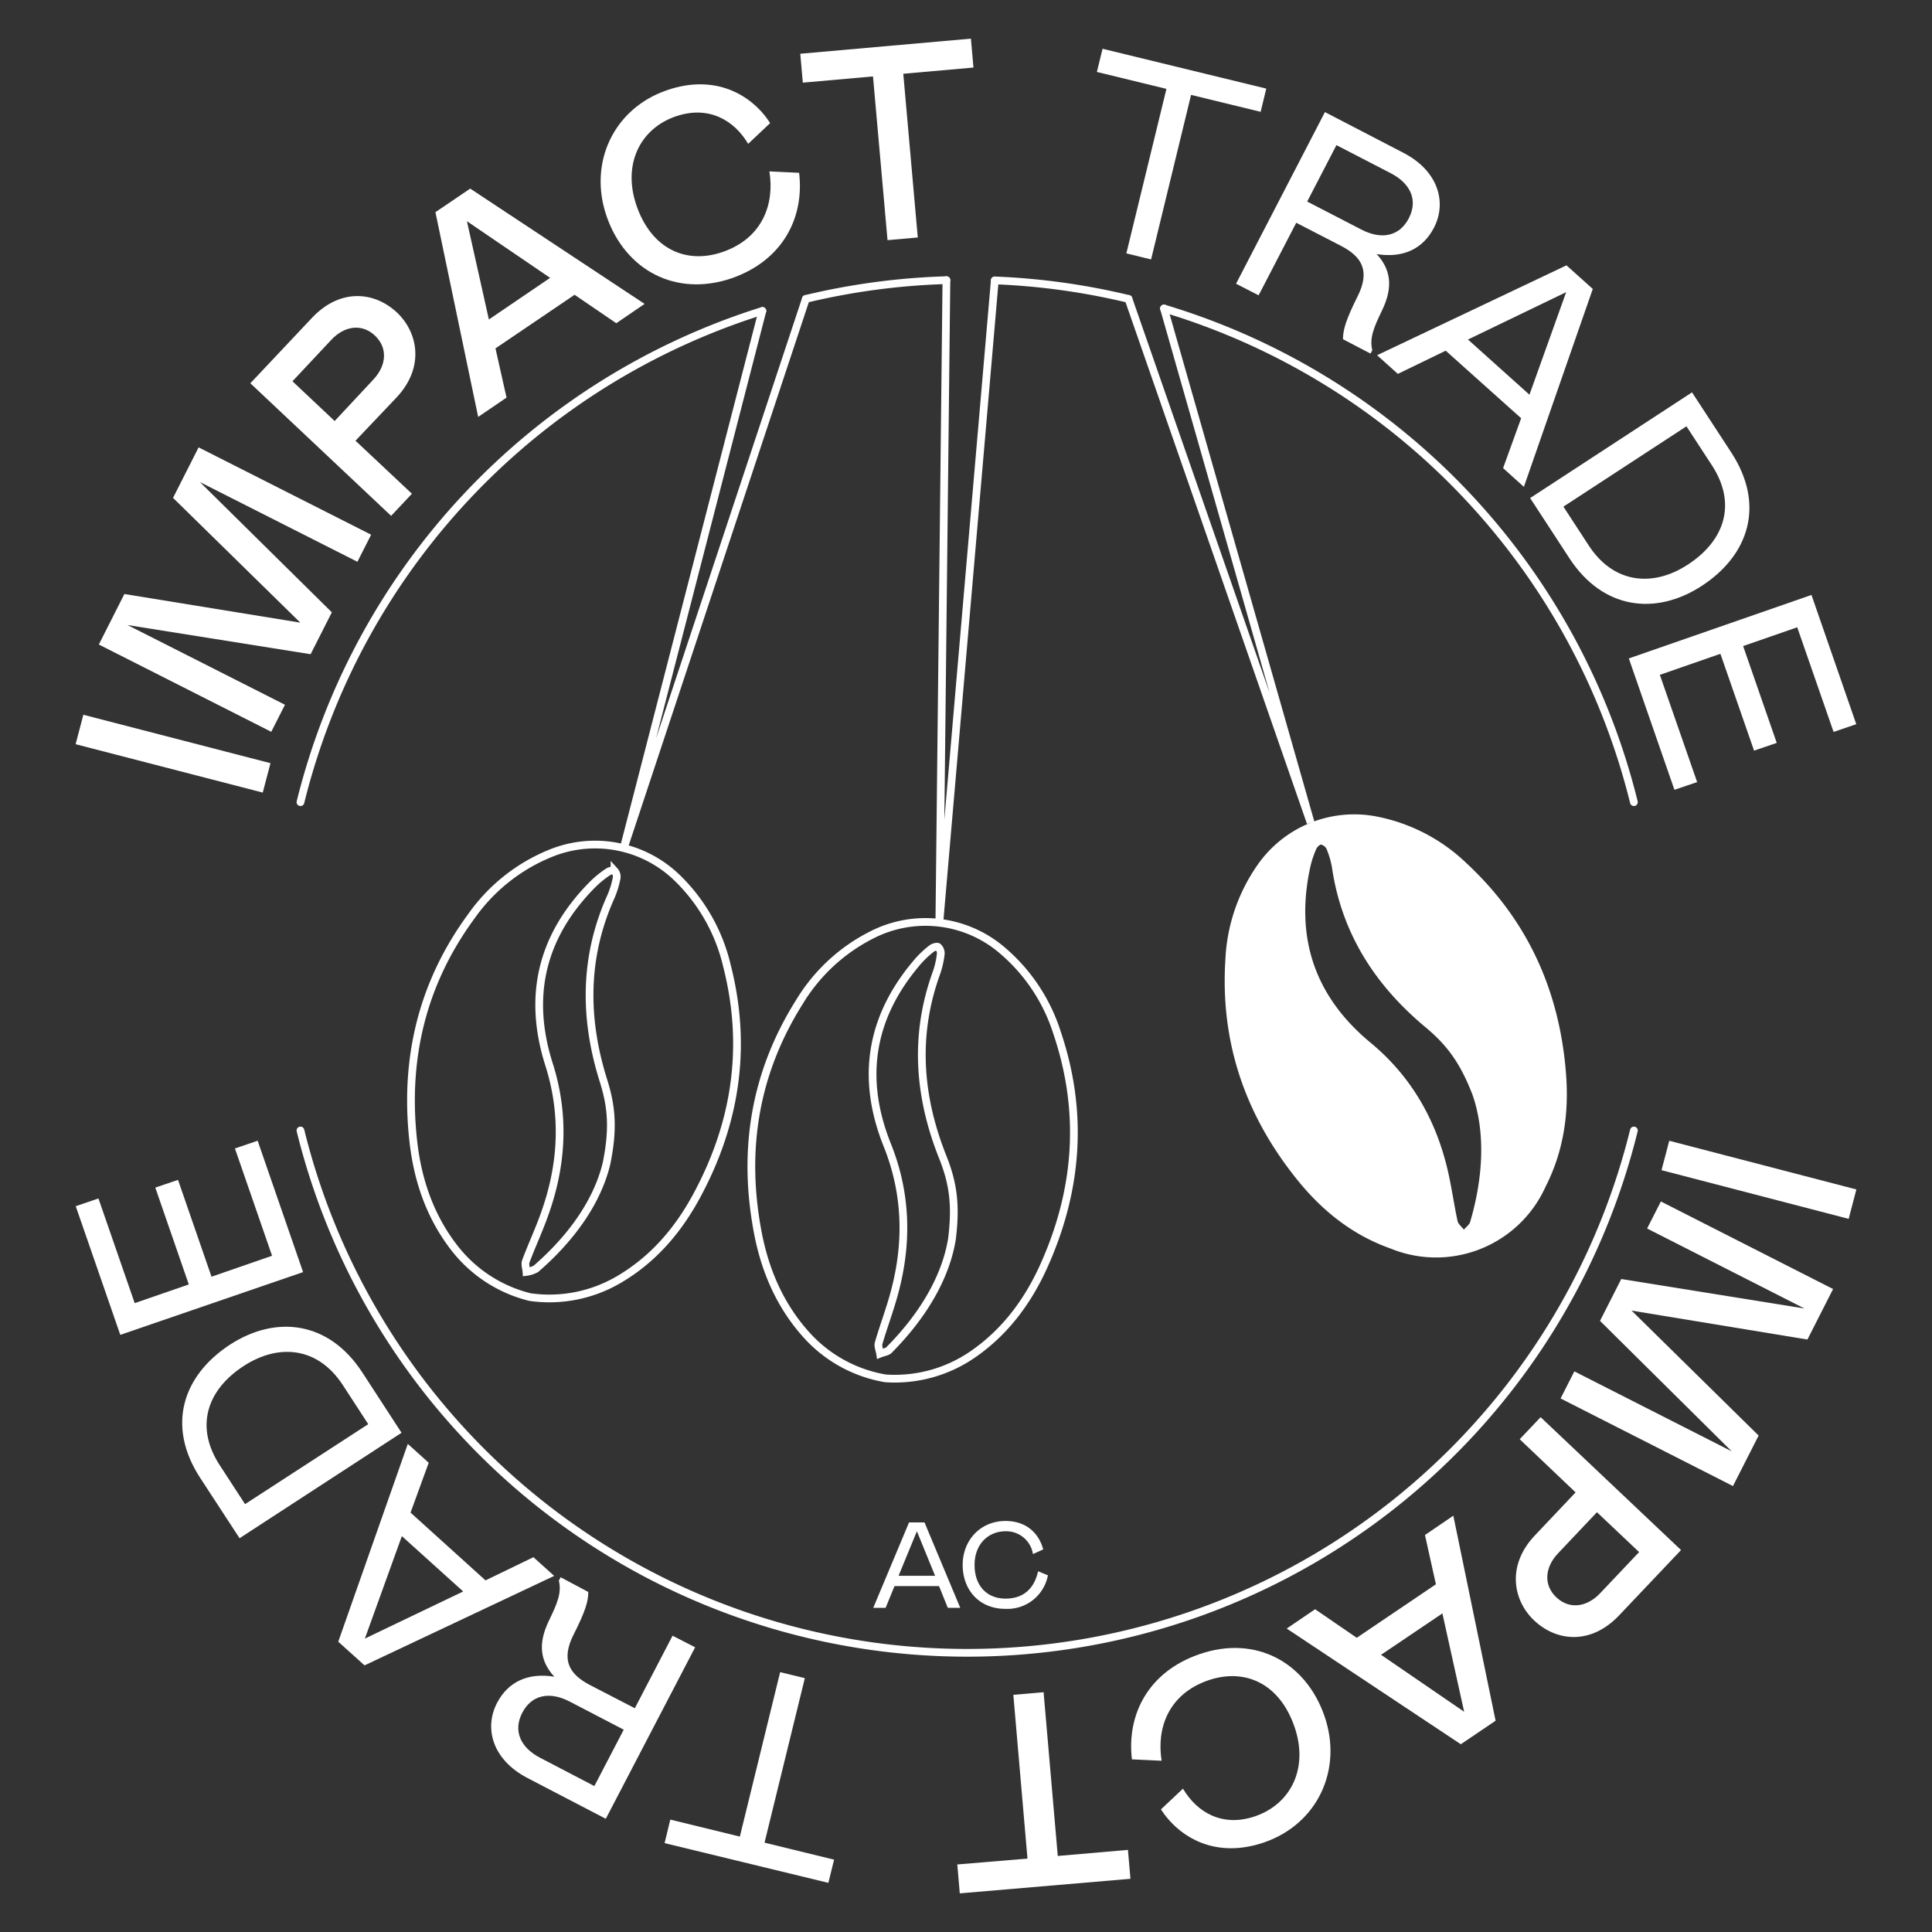 <svg id="Icons_and_logos" data-name="Icons and logos" xmlns="http://www.w3.org/2000/svg" viewBox="0 0 500 500"><rect x="0" y="0" width="500" height="500" fill="#333333" stroke="none"/><defs><style>.cls-1{fill:none;stroke:#fff;stroke-linecap:round;stroke-miterlimit:10;stroke-width:2px;}.cls-2{fill:#fff;}</style></defs><path class="cls-1" d="M273.58,267.32A46.37,46.37,0,0,0,259.44,246a30.5,30.5,0,0,0-33.91-4,46.19,46.19,0,0,0-18.72,17.44c-11.49,18.3-14.7,38.19-10.74,59.28,1.87,10,5.76,19.12,12.63,26.74a35.45,35.45,0,0,0,20.47,11.26,35.53,35.53,0,0,0,22.54-6.18c8.45-5.81,14.36-13.81,18.5-23.06C279,307.89,280.49,287.8,273.58,267.32Zm-43.42,82c-.56.57-1.58.67-2.39,1-.14-.92-.61-1.93-.37-2.74,1.27-4.34,2.89-8.58,4.07-13,3.5-12.93,3.19-25.72-1.86-38.28-7-17.51-4.27-33.4,8.08-47.64a25.62,25.62,0,0,1,3.41-3.17c.43-.35,1.39-.63,1.68-.41a2.26,2.26,0,0,1,.69,1.77,22.38,22.38,0,0,1-1.05,4.75c-5.92,16.18-4.72,32.11,1.57,47.88,2.69,6.74,3.47,12.4,2.37,21.2C244.72,330.75,238.69,340.71,230.16,349.29Z"/><path class="cls-2" d="M379.59,223.46a46.29,46.29,0,0,0-22.59-12,30.49,30.49,0,0,0-31.73,12.64,46.31,46.31,0,0,0-8.14,24.25c-1.38,21.56,5.27,40.58,18.81,57.24,6.39,7.87,14.17,14.06,23.84,17.49a31.09,31.09,0,0,0,40.23-16c4.66-9.14,6.06-19,5.28-29.1C403.66,256.55,395.42,238.17,379.59,223.46Zm.89,92.76c-.23.76-1.08,1.34-1.63,2-.57-.74-1.46-1.41-1.64-2.24-.95-4.42-1.55-8.92-2.59-13.32-3.08-13-9.45-24.13-19.87-32.77-14.54-12-19.68-27.33-15.6-45.73a26.57,26.57,0,0,1,1.48-4.41c.22-.51.92-1.22,1.29-1.16a2.15,2.15,0,0,1,1.44,1.23,22.65,22.65,0,0,1,1.35,4.67c2.5,17.05,11.15,30.48,24.19,41.34,5.58,4.65,9,9.25,12.19,17.51C384.44,293,383.89,304.6,380.48,316.22Z"/><path class="cls-1" d="M188.11,249.85a46.34,46.34,0,0,0-12.51-22.32A30.5,30.5,0,0,0,142.08,221a46.39,46.39,0,0,0-20,16c-12.82,17.39-17.5,37-15.12,58.32,1.12,10.08,4.32,19.49,10.6,27.6a35.54,35.54,0,0,0,19.58,12.76,35.48,35.48,0,0,0,22.94-4.49c8.86-5.16,15.35-12.7,20.17-21.62C190.48,290.7,193.48,270.78,188.11,249.85Zm-49.4,78.51a7.06,7.06,0,0,1-2.46.81c-.07-.93-.46-2-.16-2.77,1.59-4.23,3.52-8.34,5-12.61,4.46-12.64,5.1-25.41,1-38.31-5.72-18-1.77-33.63,11.6-46.9a26.24,26.24,0,0,1,3.64-2.91c.45-.32,1.43-.54,1.71-.28a2.21,2.21,0,0,1,.55,1.81,23.4,23.4,0,0,1-1.4,4.66c-7.11,15.69-7.1,31.67-2,47.86,2.18,6.92,2.54,12.63.79,21.32C154.61,311,147.86,320.43,138.71,328.36Z"/><path class="cls-2" d="M110.09,225.11h.27"/><polyline class="cls-1" points="208.55 77.36 161.42 219.5 197.3 80.47"/><polyline class="cls-1" points="257.45 72.57 243.1 238.81 244.93 72.51"/><polyline class="cls-1" points="301.24 79.84 339.2 212.92 292.05 77.36"/><path class="cls-1" d="M301.24,79.84A178,178,0,0,1,422.85,207.6"/><path class="cls-1" d="M257.45,72.57a177.52,177.52,0,0,1,34.6,4.79"/><path class="cls-1" d="M208.55,77.36a177.92,177.92,0,0,1,36.38-4.85"/><path class="cls-1" d="M77.76,207.6A178,178,0,0,1,197.3,80.47"/><path class="cls-1" d="M422.85,292.57a177.71,177.71,0,0,1-345.09,0"/><path class="cls-2" d="M235.26,394h4l9.25,22.1h-3.22l-2.27-5.62H231.5l-2.3,5.62H226ZM242,407.81l-4.71-11.52-4.74,11.52Z"/><path class="cls-2" d="M252.22,405c0,5.56,3.34,8.72,8,8.72,5.24,0,7.6-3.26,8.43-7.08l2.55,1.05a10.68,10.68,0,0,1-11,8.68c-6.79,0-11.06-4.9-11.06-11.37s4.68-11.37,11.06-11.37c5.77,0,8.77,3.54,9.78,7.36l-2.65,1.2a7,7,0,0,0-7.13-5.9C255.75,396.32,252.22,399.63,252.22,405Z"/><path class="cls-2" d="M19.57,192.6l2-7.62L70,197.51l-2,7.61Z"/><path class="cls-2" d="M92.5,145.39,51.74,124.76l34.14,33.71-5.49,10.84L33,161.76l40.75,20.63-3.55,7L25.58,166.8l6.61-13.07,45.53,7.41L44.78,128.85l6.62-13.07,44.65,22.6Z"/><path class="cls-2" d="M106.61,127.78l-5.39,5.72L64.79,99.19,80.72,82.28c7.35-7.8,16.23-6.81,22-1.41,5.46,5.14,7.25,14.19-.1,22L92,114.06Zm-10-29.54c3.43-3.64,3.8-8.2.42-11.39S89.12,84.31,85.69,88l-10,10.67,10.92,10.29Z"/><path class="cls-2" d="M112.69,54.91l9-6.1,45.13,29.84-7.33,5-10.79-7.36L128.23,90.16l2.86,12.74-7.34,5Zm29.68,17L120.84,57.25l5.68,25.43Z"/><path class="cls-2" d="M164.75,53.27c3.87,11.14,12.78,15.23,22.3,11.93,10.47-3.64,13.41-12.61,12.07-20.84l7.69.36C208.2,56.34,202.57,67.38,189.4,72,174.75,77,161.79,69.81,157,56s1.76-27.85,15.53-32.63c12.5-4.34,22,1.08,26.79,8.48l-5.7,5.38c-3.67-6.21-10.3-10-18.74-7.11C165.74,33.25,161,42.46,164.75,53.27Z"/><path class="cls-2" d="M251.93,17.48l-18.16,1.61,3.75,42.37-7.83.69-3.76-42.37-18.16,1.61-.66-7.48L251.27,10Z"/><path class="cls-2" d="M326.25,28.94l-18-4.38L297.9,67.14l-6.4-1.56L301.87,23l-18-4.38,1.47-6,42.37,10.31Z"/><path class="cls-2" d="M347.56,87.79c0-2.4.74-5,3.74-11,3.43-6.76,1.05-10.4-4.21-13.14l-11.62-6-9.74,18.78-5.84-3,23-44.42,20.31,10.54c9.08,4.7,11.29,12.86,7.9,19.4-2.87,5.52-8.05,7.9-14.81,6.81,3.49,3.82,4.42,8.25,1.41,14.51-2.14,4.44-3.33,7.2-2.55,10.35l-.46.89ZM352.3,59.4c5.26,2.73,9.88,1.75,12.29-2.89s.55-9-4.72-11.71l-14-7.24-7.57,14.6Z"/><path class="cls-2" d="M405.4,68.67l6.81,6.11L394.38,126,389,121.15l4.67-12.91L374.15,90.76l-12.39,6-5.37-4.83Zm-9.58,33.48,9.5-26.54L379.91,87.87Z"/><path class="cls-2" d="M437.89,101.54l10.16,15.56c8.83,13.53,4.6,26.54-7.61,34.51-11.85,7.74-25.58,6.2-34.29-7.15L396,128.9Zm-33.28,29.58,6.56,10.06c6.49,9.93,16.64,10.83,25.67,4.92,9.58-6.25,12.67-15.78,6.18-25.71l-6.57-10.06Z"/><path class="cls-2" d="M480.4,187.42l-5.87,2-9.41-27.08-14,4.86,8.7,25.06-5.87,2-8.71-25.06-15.67,5.45,9.65,27.75-5.88,2-11.8-34,47.27-16.43Z"/><path class="cls-2" d="M480.43,307.83l-2,7.61L430,302.84l2-7.61Z"/><path class="cls-2" d="M407.44,354.91l40.72,20.69-34.08-33.76,5.5-10.83L467,338.64l-40.73-20.7,3.56-7L474.4,333.6l-6.64,13.07-45.51-7.49,32.88,32.34-6.64,13.07-44.61-22.67Z"/><path class="cls-2" d="M393.3,372.47l5.41-5.71,36.34,34.39-16,16.88c-7.38,7.79-16.25,6.77-22,1.36-5.46-5.15-7.22-14.21.15-22l10.56-11.16ZM403.22,402c-3.44,3.64-3.82,8.2-.44,11.39s7.9,2.57,11.34-1.07l10.08-10.64-10.91-10.32Z"/><path class="cls-2" d="M387.06,445.32l-9,6.09L333,421.47l7.35-5,10.77,7.39,20.49-13.85-2.83-12.75,7.34-5Zm-29.65-17.06L378.92,443l-5.63-25.45Z"/><path class="cls-2" d="M335,446.86c-3.85-11.15-12.76-15.25-22.29-12-10.47,3.62-13.42,12.59-12.08,20.82l-7.69-.36c-1.38-11.63,4.26-22.66,17.44-27.21,14.66-5.07,27.6,2.17,32.39,16S341,472,327.22,476.79c-12.5,4.32-21.94-1.11-26.77-8.52l5.7-5.37c3.67,6.22,10.29,10.05,18.73,7.13C334,466.88,338.76,457.67,335,446.86Z"/><path class="cls-2" d="M247.75,482.52,265.91,481l-3.66-42.38,7.83-.68,3.67,42.38,18.16-1.57.65,7.48L248.39,490Z"/><path class="cls-2" d="M173.47,470.91l18,4.4,10.43-42.56,6.39,1.56-10.43,42.57,18,4.4-1.48,6L172,477Z"/><path class="cls-2" d="M152.25,412c0,2.4-.75,5-3.76,10.94-3.44,6.75-1.07,10.4,4.2,13.15l11.6,6,9.77-18.77,5.84,3-23.12,44.38-20.29-10.56c-9.06-4.73-11.26-12.88-7.86-19.42,2.87-5.51,8.06-7.89,14.82-6.79-3.49-3.83-4.41-8.25-1.39-14.5,2.15-4.44,3.34-7.21,2.57-10.35l.46-.89Zm-4.78,28.38c-5.27-2.74-9.89-1.76-12.3,2.87s-.56,9,4.7,11.71l13.95,7.27,7.6-14.59Z"/><path class="cls-2" d="M94.34,431l-6.8-6.13,18-51.19,5.41,4.88-4.7,12.9L125.65,409l12.4-6,5.37,4.84ZM104,397.55l-9.57,26.51,25.44-12.19Z"/><path class="cls-2" d="M62,398.09,51.83,382.51C43,369,47.28,356,59.51,348c11.87-7.71,25.59-6.15,34.28,7.22l10.13,15.58ZM95.3,368.57,88.75,358.5c-6.46-9.95-16.61-10.86-25.66-5-9.59,6.23-12.69,15.75-6.22,25.7l6.55,10.07Z"/><path class="cls-2" d="M19.6,312.16l5.88-2,9.38,27.09,14-4.84-8.67-25.06,5.88-2,8.67,25.06,15.67-5.42-9.61-27.77,5.88-2,11.76,34L31.13,345.46Z"/></svg>